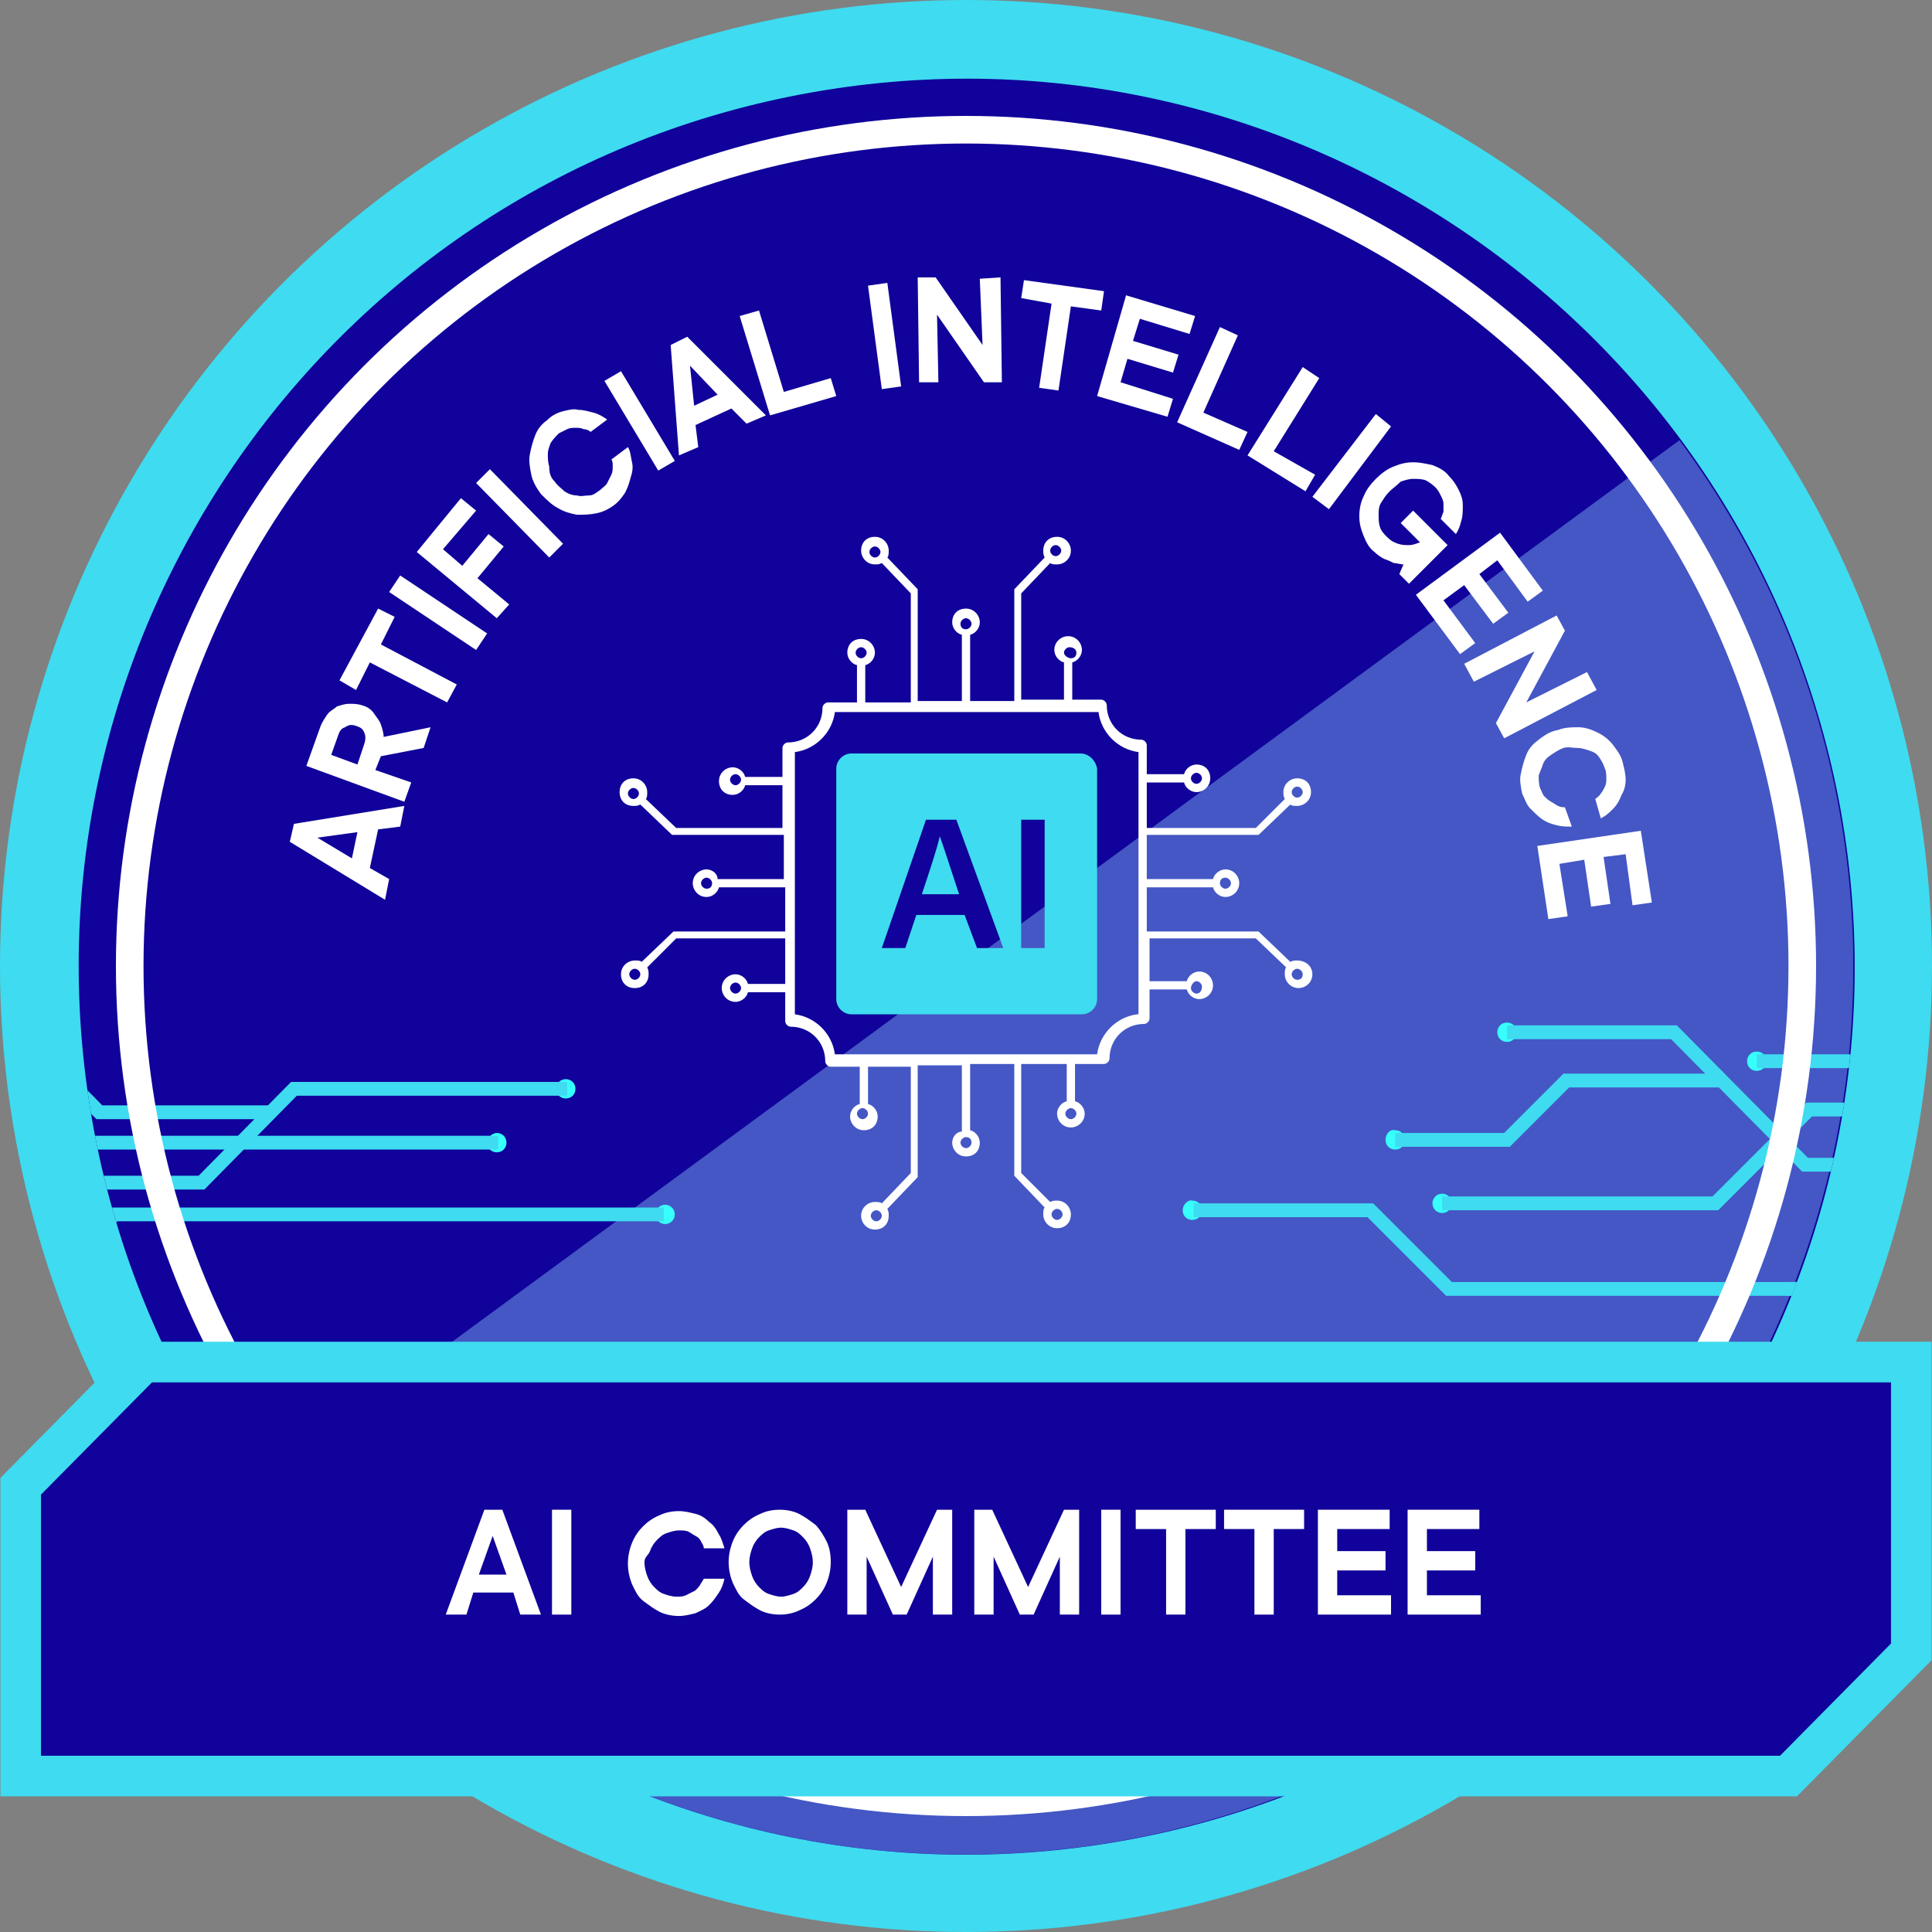 <?xml version="1.0" encoding="utf-8"?>
<!-- Generator: Adobe Illustrator 23.1.0, SVG Export Plug-In . SVG Version: 6.00 Build 0)  -->
<svg version="1.1" id="Layer_1" xmlns="http://www.w3.org/2000/svg" xmlns:xlink="http://www.w3.org/1999/xlink" x="0px" y="0px"
	 viewBox="0 0 140 140" style="enable-background:new 0 0 140 140;" xml:space="preserve">
<rect x="0" y="0" width="140" height="140" fill="#808080" stroke="none"/>
<style type="text/css">
	.st0{fill:#3FDBF0;}
	.st1{fill:#10029A;}
	.st2{opacity:0.5;fill:#78ACF1;}
	.st3{clip-path:url(#SVGID_2_);}
	.st4{fill:#36FFFC;}
	.st5{fill:none;stroke:#3FDBF0;stroke-miterlimit:10;}
	.st6{fill:none;stroke:#FFFFFF;stroke-width:2;stroke-miterlimit:10;}
	.st7{fill:#10029A;stroke:#3FDBF0;stroke-width:2.942;stroke-miterlimit:10;}
	.st8{fill:#FFFFFF;}
	.st9{fill:none;}
</style>
<g>
	<circle class="st0" cx="70" cy="70" r="70"/>
	<g>
		<path class="st1" d="M58.8,6.7c-35,6.2-58.3,39.6-52.1,74.6c6.2,35,39.6,58.3,74.6,52.1c35-6.2,58.3-39.6,52.1-74.6
			C127.1,23.8,93.7,0.5,58.8,6.7z"/>
		<path class="st2" d="M133.3,58.8c-1.8-10.1-5.9-19.2-11.6-26.9l0,0L18.1,108c14,19.2,38.2,29.8,63.1,25.4
			C116.2,127.1,139.5,93.7,133.3,58.8z"/>
	</g>
	<g>
		<defs>
			<path id="SVGID_1_" d="M58.8,6.7c-35,6.2-58.3,39.6-52.1,74.6c6.2,35,39.6,58.3,74.6,52.1c35-6.2,58.3-39.6,52.1-74.6
				C127.1,23.8,93.7,0.5,58.8,6.7z"/>
		</defs>
		<clipPath id="SVGID_2_">
			<use xlink:href="#SVGID_1_"  style="overflow:visible;"/>
		</clipPath>
		<g class="st3">
			<g>
				<g>
					<path class="st4" d="M126.6,76.9c0,0.4,0.3,0.7,0.7,0.7c0.4,0,0.7-0.3,0.7-0.7c0-0.4-0.3-0.7-0.7-0.7
						C126.9,76.2,126.6,76.5,126.6,76.9z"/>
					<path class="st4" d="M148,80.4c0,0.4,0.3,0.7,0.7,0.7s0.7-0.3,0.7-0.7c0-0.4-0.3-0.7-0.7-0.7S148,80,148,80.4z"/>
					<path class="st4" d="M177.9,80.5c0,0.4,0.3,0.7,0.7,0.7c0.4,0,0.7-0.3,0.7-0.7s-0.3-0.7-0.7-0.7
						C178.2,79.8,177.9,80.1,177.9,80.5z"/>
					<path class="st4" d="M168.6,84.4c0,0.4,0.3,0.7,0.7,0.7s0.7-0.3,0.7-0.7s-0.3-0.7-0.7-0.7S168.6,84,168.6,84.4z"/>
					<circle class="st4" cx="185.8" cy="89.6" r="0.7"/>
					<path class="st4" d="M100.4,82.6c0,0.4,0.3,0.7,0.7,0.7c0.4,0,0.7-0.3,0.7-0.7c0-0.4-0.3-0.7-0.7-0.7
						C100.7,81.8,100.4,82.2,100.4,82.6z"/>
					<path class="st4" d="M85.7,87.7c0,0.4,0.3,0.7,0.7,0.7c0.4,0,0.7-0.3,0.7-0.7c0-0.4-0.3-0.7-0.7-0.7
						C86.1,86.9,85.7,87.3,85.7,87.7z"/>
					<path class="st4" d="M108.5,74.8c0,0.4,0.3,0.7,0.7,0.7c0.4,0,0.7-0.3,0.7-0.7c0-0.4-0.3-0.7-0.7-0.7
						C108.8,74.1,108.5,74.4,108.5,74.8z"/>
					<circle class="st4" cx="104.5" cy="87.2" r="0.7"/>
					<path class="st4" d="M130.5,97.2c0,0.4,0.3,0.7,0.7,0.7c0.4,0,0.7-0.3,0.7-0.7s-0.3-0.7-0.7-0.7
						C130.8,96.5,130.5,96.8,130.5,97.2z"/>
				</g>
				<g>
					<g>
						<polyline class="st5" points="178.7,80.5 158.9,80.5 152.2,87.3 137.9,87.3 131.8,93.4 105,93.4 99.3,87.7 86.5,87.7 						
							"/>
						<polyline class="st5" points="185.7,89.6 145.9,89.6 138.4,97.2 131.2,97.2 						"/>
						<polyline class="st5" points="169.4,84.4 130.8,84.4 121.3,74.8 109.2,74.8 						"/>
						<polyline class="st5" points="157.2,82.2 144.8,82.2 139.6,76.9 127.3,76.9 						"/>
						<polyline class="st5" points="124.7,78.3 113.5,78.3 109.2,82.6 101.1,82.6 						"/>
						<polyline class="st5" points="148.6,80.4 131.1,80.4 124.3,87.2 104.5,87.2 						"/>
					</g>
					<polyline class="st5" points="140.3,87.3 134.2,93.4 129.5,93.4 					"/>
				</g>
			</g>
			<g>
				<g>
					<path class="st4" d="M-11,75.3c0,0.4,0.3,0.7,0.7,0.7c0.4,0,0.7-0.3,0.7-0.7c0-0.4-0.3-0.7-0.7-0.7C-10.7,74.6-11,74.9-11,75.3
						z"/>
					<path class="st4" d="M40.3,78.9c0,0.4,0.3,0.7,0.7,0.7c0.4,0,0.7-0.3,0.7-0.7c0-0.4-0.3-0.7-0.7-0.7
						C40.6,78.2,40.3,78.5,40.3,78.9z"/>
					<path class="st4" d="M35.3,82.8c0,0.4,0.3,0.7,0.7,0.7c0.4,0,0.7-0.3,0.7-0.7c0-0.4-0.3-0.7-0.7-0.7
						C35.7,82.1,35.3,82.4,35.3,82.8z"/>
					<circle class="st4" cx="48.2" cy="88" r="0.7"/>
					<path class="st4" d="M-37.2,81c0,0.4,0.3,0.7,0.7,0.7c0.4,0,0.7-0.3,0.7-0.7c0-0.4-0.3-0.7-0.7-0.7
						C-36.9,80.2-37.2,80.6-37.2,81z"/>
					<path class="st4" d="M-51.9,86.1c0,0.4,0.3,0.7,0.7,0.7c0.4,0,0.7-0.3,0.7-0.7c0-0.4-0.3-0.7-0.7-0.7
						C-51.5,85.4-51.9,85.7-51.9,86.1z"/>
					<path class="st4" d="M-29.1,73.2c0,0.4,0.3,0.7,0.7,0.7c0.4,0,0.7-0.3,0.7-0.7c0-0.4-0.3-0.7-0.7-0.7
						C-28.8,72.5-29.1,72.8-29.1,73.2z"/>
					<path class="st4" d="M-33.8,85.6c0,0.4,0.3,0.7,0.7,0.7c0.4,0,0.7-0.3,0.7-0.7c0-0.4-0.3-0.7-0.7-0.7
						C-33.5,84.9-33.8,85.2-33.8,85.6z"/>
					<path class="st4" d="M-7.1,95.6c0,0.4,0.3,0.7,0.7,0.7c0.4,0,0.7-0.3,0.7-0.7c0-0.4-0.3-0.7-0.7-0.7
						C-6.8,94.9-7.1,95.2-7.1,95.6z"/>
				</g>
				<g>
					<g>
						<polyline class="st5" points="41.1,78.9 21.3,78.9 14.6,85.7 0.3,85.7 -5.8,91.8 -32.6,91.8 -38.3,86.1 -51.1,86.1 						"/>
						<polyline class="st5" points="48.1,88 8.3,88 0.8,95.6 -6.4,95.6 						"/>
						<polyline class="st5" points="36.1,82.8 -6.8,82.8 -16.3,73.3 -28.4,73.3 						"/>
						<polyline class="st5" points="19.6,80.6 7.2,80.6 2,75.3 -10.3,75.3 						"/>
						<polyline class="st5" points="-12.9,76.7 -24.2,76.7 -28.4,81 -36.5,81 						"/>
					</g>
					<polyline class="st5" points="2.7,85.7 -3.4,91.8 -8.1,91.8 					"/>
				</g>
			</g>
		</g>
	</g>
	<circle class="st6" cx="70" cy="70" r="60.6"/>
	<g>
		<polygon class="st7" points="129.6,128.7 1.5,128.7 1.5,107.7 10.4,98.7 138.5,98.7 138.5,119.7 		"/>
	</g>
	<g>
		<path class="st0" d="M78.3,54.6H61.7c-0.6,0-1.1,0.5-1.1,1.1v16.7c0,0.6,0.5,1.1,1.1,1.1h16.7c0.6,0,1.1-0.5,1.1-1.1V55.7
			C79.4,55.1,78.9,54.6,78.3,54.6z M70.8,68.7l-0.9-2.4h-3.5l-0.8,2.4h-1.7l3.2-9.3h2.2l3.4,9.3H70.8z M75.7,68.7h-1.7v-9.3h1.7
			V68.7z"/>
		<path class="st0" d="M68.1,60.6c-0.2,0.9-0.7,2.4-1.3,4.2h2.7C68.8,62.7,68.4,61.4,68.1,60.6L68.1,60.6z"/>
		<path class="st8" d="M94,69.6c-0.2,0-0.3,0-0.5,0.1l-2.3-2.2h-8.1v-3.2h4.8c0.1,0.4,0.5,0.7,0.9,0.7c0.5,0,1-0.4,1-1
			c0-0.5-0.4-1-1-1c-0.4,0-0.8,0.3-0.9,0.7h-4.8v-3.2h8.1l2.3-2.2c0.1,0.1,0.3,0.1,0.5,0.1c0.5,0,1-0.4,1-1s-0.4-1-1-1
			c-0.5,0-1,0.4-1,1c0,0.2,0,0.3,0.1,0.5L91,60h-7.9v-3.3h2.7c0.1,0.4,0.5,0.7,0.9,0.7c0.5,0,1-0.4,1-1s-0.4-1-1-1
			c-0.4,0-0.8,0.3-0.9,0.7h-2.7v-2.1c0-0.2-0.2-0.4-0.4-0.4l0,0c-1.4,0-2.5-1.1-2.5-2.5l0,0c0-0.2-0.2-0.4-0.4-0.4h-2.1v-2.7
			c0.4-0.1,0.7-0.5,0.7-0.9c0-0.5-0.4-1-1-1c-0.5,0-1,0.4-1,1c0,0.4,0.3,0.8,0.7,0.9v2.7H74V43l2.1-2.2c0.1,0.1,0.3,0.1,0.5,0.1
			c0.5,0,1-0.4,1-1c0-0.5-0.4-1-1-1s-1,0.4-1,1c0,0.2,0,0.3,0.1,0.5l-2.2,2.3v8.1h-3.2v-4.8c0.4-0.1,0.7-0.5,0.7-0.9
			c0-0.5-0.4-1-1-1s-1,0.4-1,1c0,0.4,0.3,0.8,0.7,0.9v4.8h-3.2v-8.1l-2.2-2.3c0.1-0.1,0.1-0.3,0.1-0.5c0-0.5-0.4-1-1-1s-1,0.4-1,1
			c0,0.5,0.4,1,1,1c0.2,0,0.3,0,0.5-0.1L66,43v7.9h-3.3v-2.7c0.4-0.1,0.7-0.5,0.7-0.9c0-0.5-0.4-1-1-1s-1,0.4-1,1
			c0,0.4,0.3,0.8,0.7,0.9v2.7h-2.1c-0.2,0-0.4,0.2-0.4,0.4l0,0c0,1.4-1.1,2.5-2.5,2.5l0,0c-0.2,0-0.4,0.2-0.4,0.4v2.1h-2.7
			c-0.1-0.4-0.5-0.7-0.9-0.7c-0.5,0-1,0.4-1,1s0.4,1,1,1c0.4,0,0.8-0.3,0.9-0.7h2.7V60H49l-2.2-2.1c0.1-0.1,0.1-0.3,0.1-0.5
			c0-0.5-0.4-1-1-1s-1,0.4-1,1s0.4,1,1,1c0.2,0,0.3,0,0.5-0.1l2.3,2.2h8.1v3.2h-4.8C52,63.3,51.6,63,51.2,63c-0.5,0-1,0.4-1,1
			c0,0.5,0.4,1,1,1c0.4,0,0.8-0.3,0.9-0.7h4.8v3.2h-8.1l-2.3,2.2c-0.1-0.1-0.3-0.1-0.5-0.1c-0.5,0-1,0.4-1,1s0.4,1,1,1s1-0.4,1-1
			c0-0.2,0-0.3-0.1-0.5L49,68h7.9v3.3h-2.7c-0.1-0.4-0.5-0.7-0.9-0.7c-0.5,0-1,0.4-1,1c0,0.5,0.4,1,1,1c0.4,0,0.8-0.3,0.9-0.7h2.7
			v2.1c0,0.2,0.2,0.4,0.4,0.4l0,0c1.4,0,2.5,1.1,2.5,2.5l0,0c0,0.2,0.2,0.4,0.4,0.4h2.1v2.7c-0.4,0.1-0.7,0.5-0.7,0.9
			c0,0.5,0.4,1,1,1s1-0.4,1-1c0-0.4-0.3-0.8-0.7-0.9v-2.7H66V85l-2.1,2.2c-0.1-0.1-0.3-0.1-0.5-0.1c-0.5,0-1,0.4-1,1
			c0,0.5,0.4,1,1,1s1-0.4,1-1c0-0.2,0-0.3-0.1-0.5l2.2-2.3v-8.1h3.2v4.8C69.3,82,69,82.4,69,82.8c0,0.5,0.4,1,1,1s1-0.4,1-1
			c0-0.4-0.3-0.8-0.7-0.9v-4.8h3.2v8.1l2.2,2.3c-0.1,0.1-0.1,0.3-0.1,0.5c0,0.5,0.4,1,1,1s1-0.4,1-1c0-0.5-0.4-1-1-1
			c-0.2,0-0.3,0-0.5,0.1L74,85v-7.9h3.3v2.7c-0.4,0.1-0.7,0.5-0.7,0.9c0,0.5,0.4,1,1,1c0.5,0,1-0.4,1-1c0-0.4-0.3-0.8-0.7-0.9v-2.7
			h2.1c0.2,0,0.4-0.2,0.4-0.4l0,0c0-1.4,1.1-2.5,2.5-2.5l0,0c0.2,0,0.4-0.2,0.4-0.4v-2.1h2.7c0.1,0.4,0.5,0.7,0.9,0.7
			c0.5,0,1-0.4,1-1c0-0.5-0.4-1-1-1c-0.4,0-0.8,0.3-0.9,0.7h-2.7V68H91l2.2,2.1c-0.1,0.1-0.1,0.3-0.1,0.5c0,0.5,0.4,1,1,1
			c0.5,0,1-0.4,1-1S94.6,69.6,94,69.6z M88.8,63.6c0.2,0,0.4,0.2,0.4,0.4s-0.2,0.4-0.4,0.4c-0.2,0-0.4-0.2-0.4-0.4V64
			C88.4,63.7,88.6,63.6,88.8,63.6z M94,57c0.2,0,0.4,0.2,0.4,0.4c0,0.2-0.2,0.4-0.4,0.4s-0.4-0.2-0.4-0.4C93.6,57.2,93.8,57,94,57z
			 M86.7,56c0.2,0,0.4,0.2,0.4,0.4c0,0.2-0.2,0.4-0.4,0.4c-0.2,0-0.4-0.2-0.4-0.4C86.3,56.2,86.5,56,86.7,56z M77.1,47.3
			c0-0.2,0.2-0.4,0.4-0.4S78,47,78,47.3s-0.2,0.4-0.4,0.4S77.1,47.5,77.1,47.3z M76.5,39.5c0.2,0,0.4,0.2,0.4,0.4
			c0,0.2-0.2,0.4-0.4,0.4s-0.4-0.2-0.4-0.4C76.1,39.7,76.3,39.5,76.5,39.5z M69.6,45.2c0-0.2,0.2-0.4,0.4-0.4s0.4,0.2,0.4,0.4
			c0,0.2-0.2,0.4-0.4,0.4H70C69.7,45.6,69.6,45.4,69.6,45.2z M63,40c0-0.2,0.2-0.4,0.4-0.4c0.2,0,0.4,0.2,0.4,0.4
			c0,0.2-0.2,0.4-0.4,0.4C63.2,40.4,63,40.2,63,40z M62,47.3c0-0.2,0.2-0.4,0.4-0.4c0.2,0,0.4,0.2,0.4,0.4s-0.2,0.4-0.4,0.4
			C62.2,47.7,62,47.5,62,47.3z M53.3,56.9c-0.2,0-0.4-0.2-0.4-0.4c0-0.2,0.2-0.4,0.4-0.4c0.2,0,0.4,0.2,0.4,0.4
			C53.7,56.7,53.5,56.9,53.3,56.9z M45.5,57.5c0-0.2,0.2-0.4,0.4-0.4c0.2,0,0.4,0.2,0.4,0.4c0,0.2-0.2,0.4-0.4,0.4
			C45.7,57.9,45.5,57.7,45.5,57.5z M51.2,64.4c-0.2,0-0.4-0.2-0.4-0.4s0.2-0.4,0.4-0.4c0.2,0,0.4,0.2,0.4,0.4V64
			C51.6,64.3,51.4,64.4,51.2,64.4z M46,71c-0.2,0-0.4-0.2-0.4-0.4s0.2-0.4,0.4-0.4c0.2,0,0.4,0.2,0.4,0.4S46.2,71,46,71z M53.3,72
			c-0.2,0-0.4-0.2-0.4-0.4s0.2-0.4,0.4-0.4c0.2,0,0.4,0.2,0.4,0.4S53.5,72,53.3,72z M62.9,80.7c0,0.2-0.2,0.4-0.4,0.4
			c-0.2,0-0.4-0.2-0.4-0.4c0-0.2,0.2-0.4,0.4-0.4C62.7,80.3,62.9,80.5,62.9,80.7z M63.5,88.5c-0.2,0-0.4-0.2-0.4-0.4
			s0.2-0.4,0.4-0.4c0.2,0,0.4,0.2,0.4,0.4S63.7,88.5,63.5,88.5z M70.4,82.8c0,0.2-0.2,0.4-0.4,0.4s-0.4-0.2-0.4-0.4
			c0-0.2,0.2-0.4,0.4-0.4H70C70.3,82.4,70.4,82.6,70.4,82.8z M77,88c0,0.2-0.2,0.4-0.4,0.4s-0.4-0.2-0.4-0.4s0.2-0.4,0.4-0.4
			S77,87.8,77,88z M78,80.7c0,0.2-0.2,0.4-0.4,0.4s-0.4-0.2-0.4-0.4c0-0.2,0.2-0.4,0.4-0.4S78,80.5,78,80.7z M86.7,71.1
			c0.2,0,0.4,0.2,0.4,0.4S87,72,86.7,72c-0.2,0-0.4-0.2-0.4-0.4S86.5,71.1,86.7,71.1z M82.4,73.5c-1.5,0.2-2.7,1.4-2.9,2.9H60.5
			c-0.2-1.5-1.4-2.7-2.9-2.9V54.5c1.5-0.2,2.7-1.4,2.9-2.9h19.1c0.2,1.5,1.4,2.7,2.9,2.9V73.5z M94,71c-0.2,0-0.4-0.2-0.4-0.4
			s0.2-0.4,0.4-0.4s0.4,0.2,0.4,0.4S94.3,71,94,71z"/>
	</g>
	<g>
		<g>
			<path class="st8" d="M33.8,117h-1.5l2.8-7.6h1.3l2.8,7.6h-1.5l-0.5-1.6h-2.9L33.8,117z M36.7,114.1l-1-2.8l-1,2.8H36.7z"/>
			<path class="st8" d="M41.4,117H40v-7.6h1.4V117z"/>
			<path class="st8" d="M46.7,113.2c0,0.4,0.1,0.7,0.2,1s0.3,0.6,0.5,0.8c0.2,0.2,0.4,0.4,0.7,0.5s0.6,0.2,0.9,0.2
				c0.3,0,0.5,0,0.7-0.1s0.4-0.2,0.6-0.3s0.3-0.3,0.4-0.4c0.1-0.2,0.2-0.3,0.3-0.5h1.5c-0.1,0.4-0.2,0.7-0.4,1
				c-0.2,0.3-0.4,0.6-0.7,0.9s-0.6,0.4-1,0.6c-0.4,0.1-0.8,0.2-1.2,0.2c-0.5,0-1-0.1-1.4-0.3c-0.4-0.2-0.8-0.5-1.2-0.8
				s-0.6-0.8-0.8-1.2c-0.2-0.5-0.3-1-0.3-1.5c0-0.5,0.1-1,0.3-1.5c0.2-0.5,0.5-0.9,0.8-1.2s0.7-0.6,1.2-0.8c0.4-0.2,0.9-0.3,1.4-0.3
				c0.4,0,0.8,0.1,1.2,0.2c0.4,0.1,0.7,0.3,1,0.6c0.3,0.2,0.5,0.5,0.7,0.9c0.2,0.3,0.3,0.7,0.4,1h-1.5c0-0.2-0.1-0.3-0.2-0.5
				c-0.1-0.2-0.2-0.3-0.4-0.4c-0.2-0.1-0.3-0.2-0.5-0.3s-0.4-0.1-0.7-0.1c-0.3,0-0.6,0.1-0.9,0.2s-0.5,0.3-0.7,0.5
				c-0.2,0.2-0.4,0.5-0.5,0.8S46.7,112.8,46.7,113.2z"/>
			<path class="st8" d="M60.2,113.2c0,0.5-0.1,1-0.3,1.5c-0.2,0.5-0.5,0.9-0.8,1.2c-0.3,0.3-0.7,0.6-1.2,0.8
				c-0.4,0.2-0.9,0.3-1.4,0.3s-1-0.1-1.4-0.3c-0.4-0.2-0.8-0.5-1.2-0.8s-0.6-0.8-0.8-1.2c-0.2-0.5-0.3-1-0.3-1.5
				c0-0.5,0.1-1,0.3-1.5c0.2-0.5,0.5-0.9,0.8-1.2s0.7-0.6,1.2-0.8c0.4-0.2,0.9-0.3,1.4-0.3s1,0.1,1.4,0.3c0.4,0.2,0.8,0.5,1.2,0.8
				c0.3,0.3,0.6,0.8,0.8,1.2C60.1,112.1,60.2,112.6,60.2,113.2z M54.3,113.2c0,0.4,0.1,0.7,0.2,1s0.3,0.6,0.5,0.8
				c0.2,0.2,0.4,0.4,0.7,0.5s0.6,0.2,0.9,0.2c0.3,0,0.6-0.1,0.9-0.2s0.5-0.3,0.7-0.5c0.2-0.2,0.4-0.5,0.5-0.8s0.2-0.6,0.2-1
				c0-0.4-0.1-0.7-0.2-1s-0.3-0.6-0.5-0.8c-0.2-0.2-0.4-0.4-0.7-0.5s-0.6-0.2-0.9-0.2c-0.3,0-0.6,0.1-0.9,0.2s-0.5,0.3-0.7,0.5
				c-0.2,0.2-0.4,0.5-0.5,0.8S54.3,112.8,54.3,113.2z"/>
			<path class="st8" d="M69,109.4v7.6h-1.4v-4.2l-1.9,4.2h-1l-1.9-4.2v4.2h-1.4v-7.6h1.3l2.6,5.6l2.6-5.6H69z"/>
			<path class="st8" d="M78.2,109.4v7.6h-1.4v-4.2l-1.9,4.2h-1l-1.9-4.2v4.2h-1.4v-7.6h1.3l2.6,5.6l2.6-5.6H78.2z"/>
			<path class="st8" d="M81.2,117h-1.4v-7.6h1.4V117z"/>
			<path class="st8" d="M82.2,109.4h5.9v1.4h-2.2v6.2h-1.4v-6.2h-2.2V109.4z"/>
			<path class="st8" d="M88.6,109.4h5.9v1.4h-2.2v6.2h-1.4v-6.2h-2.2V109.4z"/>
			<path class="st8" d="M100.8,115.6v1.4h-5.3v-7.6h5.2v1.4h-3.8v1.6h3.5v1.4h-3.5v1.8H100.8z"/>
			<path class="st8" d="M107.3,115.6v1.4h-5.3v-7.6h5.2v1.4h-3.8v1.6h3.5v1.4h-3.5v1.8H107.3z"/>
		</g>
	</g>
	<path class="st9" d="M47,47c25.4,0,46,20.6,46,46"/>
	<g>
		<path class="st8" d="M28.2,63.7l-0.3,1.5L21,61l0.3-1.3l8-1.3l-0.3,1.5l-1.6,0.2l-0.6,2.8L28.2,63.7z M25.9,60.3L23,60.7l2.5,1.5
			L25.9,60.3z"/>
		<path class="st8" d="M27.6,54.8l-0.4,1l2.6,0.9l-0.5,1.4l-7.1-2.6l1-2.8c0.1-0.3,0.3-0.6,0.5-0.9s0.5-0.4,0.7-0.6
			c0.3-0.1,0.6-0.2,0.9-0.2s0.6,0,0.9,0.1c0.4,0.1,0.7,0.3,0.9,0.6c0.2,0.3,0.4,0.5,0.5,0.8c0.1,0.3,0.2,0.6,0.2,0.9l3.4-0.7
			l-0.5,1.5L27.6,54.8z M25.9,55.4l0.5-1.5c0.1-0.3,0.1-0.6,0-0.8c-0.1-0.3-0.3-0.4-0.6-0.5c-0.3-0.1-0.5-0.1-0.8,0.1
			c-0.3,0.1-0.4,0.3-0.5,0.6L24,54.7L25.9,55.4z"/>
		<path class="st8" d="M24.6,49.3l2.8-5.2l1.2,0.6l-1,2l5.5,2.9l-0.7,1.3L26.8,48l-1,2L24.6,49.3z"/>
		<path class="st8" d="M35.3,45.9l-0.8,1.2l-6.3-4.2l0.8-1.2L35.3,45.9z"/>
		<path class="st8" d="M32.1,39.8l1.4,1.2l1.9-2.3l1.1,0.9l-1.9,2.3l2.3,1.9L36,44.8L30.2,40l3.2-3.9l1.1,0.9L32.1,39.8z"/>
		<path class="st8" d="M40.8,39.4l-1,1l-5.3-5.4l1-1L40.8,39.4z"/>
		<path class="st8" d="M40.2,34.9c0.2,0.3,0.5,0.5,0.7,0.7c0.3,0.2,0.6,0.3,0.9,0.3c0.3,0.1,0.6,0,0.9,0s0.5-0.2,0.8-0.4
			c0.2-0.2,0.4-0.3,0.5-0.5c0.1-0.2,0.2-0.4,0.3-0.6c0.1-0.2,0.1-0.4,0.1-0.6c0-0.2,0-0.4-0.1-0.5l1.2-0.9c0.2,0.3,0.2,0.7,0.3,1.1
			s0,0.8-0.1,1.1c-0.1,0.4-0.2,0.7-0.4,1.1c-0.2,0.3-0.5,0.7-0.8,0.9c-0.4,0.3-0.8,0.5-1.3,0.6c-0.5,0.1-0.9,0.1-1.4,0.1
			c-0.5-0.1-0.9-0.2-1.4-0.5c-0.4-0.2-0.8-0.6-1.2-1c-0.3-0.4-0.6-0.9-0.7-1.4c-0.1-0.5-0.2-1-0.1-1.5s0.2-0.9,0.4-1.4
			s0.5-0.8,0.9-1.1c0.3-0.3,0.7-0.5,1.1-0.6s0.8-0.2,1.1-0.1c0.4,0,0.7,0.1,1.1,0.2c0.4,0.1,0.7,0.3,1,0.5l-1.2,0.9
			c-0.1-0.1-0.3-0.2-0.5-0.2c-0.2-0.1-0.4-0.1-0.6-0.1c-0.2,0-0.4,0-0.6,0.1c-0.2,0.1-0.4,0.2-0.6,0.3c-0.2,0.2-0.4,0.4-0.6,0.7
			c-0.1,0.3-0.2,0.5-0.2,0.8c0,0.3,0,0.6,0.1,0.9C39.8,34.3,39.9,34.6,40.2,34.9z"/>
		<path class="st8" d="M48.9,33.4l-1.2,0.7l-3.9-6.5l1.2-0.7L48.9,33.4z"/>
		<path class="st8" d="M50.6,32.4l-1.4,0.6l-0.6-8l1.2-0.6l5.7,5.7l-1.4,0.6L53,29.6l-2.6,1.2L50.6,32.4z M52,28.6l-2-2.1l0.3,2.9
			L52,28.6z"/>
		<path class="st8" d="M60.2,27.4l0.4,1.3l-4.8,1.4l-2.2-7.2l1.4-0.4l1.8,5.9L60.2,27.4z"/>
		<path class="st8" d="M65.3,28l-1.4,0.2l-1-7.5l1.4-0.2L65.3,28z"/>
		<path class="st8" d="M72.5,20.1l0.1,7.6l-1.3,0l-3.4-4.9l0.1,4.9l-1.4,0l-0.1-7.6l1.3,0l3.4,4.9L71,20.2L72.5,20.1z"/>
		<path class="st8" d="M74.2,20.3l5.8,0.8l-0.2,1.4l-2.2-0.3l-0.9,6.1l-1.4-0.2l0.9-6.1L74,21.6L74.2,20.3z"/>
		<path class="st8" d="M85,28.9l-0.4,1.3l-5.1-1.5l2.1-7.3l5,1.5l-0.4,1.3l-3.6-1.1l-0.5,1.6l3.3,1l-0.4,1.3l-3.3-1l-0.5,1.7
			L85,28.9z"/>
		<path class="st8" d="M90.4,31.3l-0.6,1.3l-4.5-2l3.1-6.9l1.3,0.6l-2.5,5.6L90.4,31.3z"/>
		<path class="st8" d="M95.3,34.4l-0.7,1.2l-4.2-2.6l4-6.4l1.2,0.8l-3.3,5.3L95.3,34.4z"/>
		<path class="st8" d="M96.3,36.9L95.1,36l4.6-6l1.1,0.9L96.3,36.9z"/>
		<path class="st8" d="M100.7,35.6c-0.3,0.3-0.4,0.5-0.6,0.8s-0.2,0.6-0.2,0.9c0,0.3,0,0.6,0.1,0.9s0.3,0.5,0.5,0.7
			c0.3,0.3,0.5,0.4,0.8,0.5c0.3,0.1,0.5,0.1,0.8,0.1c0.3,0,0.5-0.1,0.8-0.2l-1.4-1.4l0.9-0.9l2.5,2.5l-2.8,2.8l-0.7-0.7l0.3-0.7
			c-0.2,0-0.5-0.1-0.7-0.1c-0.2-0.1-0.4-0.2-0.7-0.3c-0.2-0.1-0.5-0.3-0.7-0.5c-0.4-0.3-0.6-0.7-0.8-1.2c-0.2-0.5-0.3-0.9-0.3-1.4
			s0.1-1,0.3-1.4c0.2-0.5,0.5-0.9,0.9-1.3c0.4-0.4,0.8-0.7,1.3-0.9c0.5-0.2,0.9-0.3,1.4-0.3c0.5,0,0.9,0.1,1.4,0.2
			c0.5,0.2,0.9,0.4,1.2,0.8c0.3,0.3,0.5,0.6,0.7,1c0.2,0.4,0.3,0.7,0.3,1.1s0,0.8-0.1,1.1c-0.1,0.4-0.2,0.7-0.4,1l-1.1-1.1
			c0.1-0.2,0.1-0.3,0.2-0.5c0-0.2,0-0.4,0-0.6c0-0.2-0.1-0.4-0.2-0.6s-0.2-0.4-0.4-0.6c-0.2-0.2-0.5-0.4-0.7-0.5
			c-0.3-0.1-0.6-0.1-0.9-0.1c-0.3,0-0.6,0.1-0.9,0.2C101.2,35.2,100.9,35.4,100.7,35.6z"/>
		<path class="st8" d="M106.9,46.6l-1.1,0.8l-3.2-4.3l6.1-4.5l3.1,4.2l-1.1,0.8l-2.2-3l-1.3,1l2.1,2.8l-1.1,0.8l-2.1-2.8l-1.5,1.1
			L106.9,46.6z"/>
		<path class="st8" d="M115.7,50l-6.7,3.5l-0.6-1.1l2.8-5.2l-4.4,2.2l-0.7-1.3l6.7-3.5l0.6,1.1l-2.8,5.2l4.4-2.2L115.7,50z"/>
		<path class="st8" d="M113.3,54.2c-0.3,0.1-0.6,0.3-0.9,0.5c-0.3,0.2-0.5,0.4-0.6,0.7s-0.2,0.5-0.3,0.8c0,0.3,0,0.6,0.1,0.9
			c0.1,0.2,0.2,0.5,0.3,0.6s0.3,0.3,0.5,0.4c0.2,0.1,0.3,0.2,0.5,0.3c0.2,0.1,0.4,0.1,0.5,0.1l0.5,1.4c-0.4,0-0.7,0-1.1-0.1
			c-0.4-0.1-0.7-0.2-1-0.4c-0.3-0.2-0.6-0.5-0.9-0.8s-0.4-0.7-0.6-1.1c-0.1-0.5-0.2-1-0.1-1.4c0.1-0.5,0.2-0.9,0.4-1.4
			s0.5-0.8,0.9-1.1c0.4-0.3,0.8-0.6,1.4-0.7c0.5-0.2,1-0.2,1.5-0.2s1,0.2,1.4,0.4c0.4,0.2,0.8,0.5,1.1,0.9c0.3,0.4,0.6,0.8,0.7,1.3
			c0.1,0.4,0.2,0.8,0.2,1.2c0,0.4-0.1,0.8-0.3,1.1c-0.1,0.3-0.3,0.7-0.6,1c-0.3,0.3-0.5,0.5-0.9,0.7l-0.4-1.4
			c0.1-0.1,0.3-0.2,0.4-0.4c0.1-0.1,0.2-0.3,0.3-0.5c0.1-0.2,0.1-0.4,0.1-0.6s0-0.5-0.1-0.7c-0.1-0.3-0.2-0.5-0.4-0.8
			s-0.4-0.4-0.7-0.5s-0.6-0.2-0.9-0.2S113.6,54.1,113.3,54.2z"/>
		<path class="st8" d="M113.6,66.4l-1.4,0.2l-0.8-5.3l7.5-1.1l0.8,5.2l-1.4,0.2l-0.5-3.7l-1.6,0.2l0.5,3.4l-1.4,0.2l-0.5-3.4
			l-1.8,0.3L113.6,66.4z"/>
	</g>
</g>
</svg>
